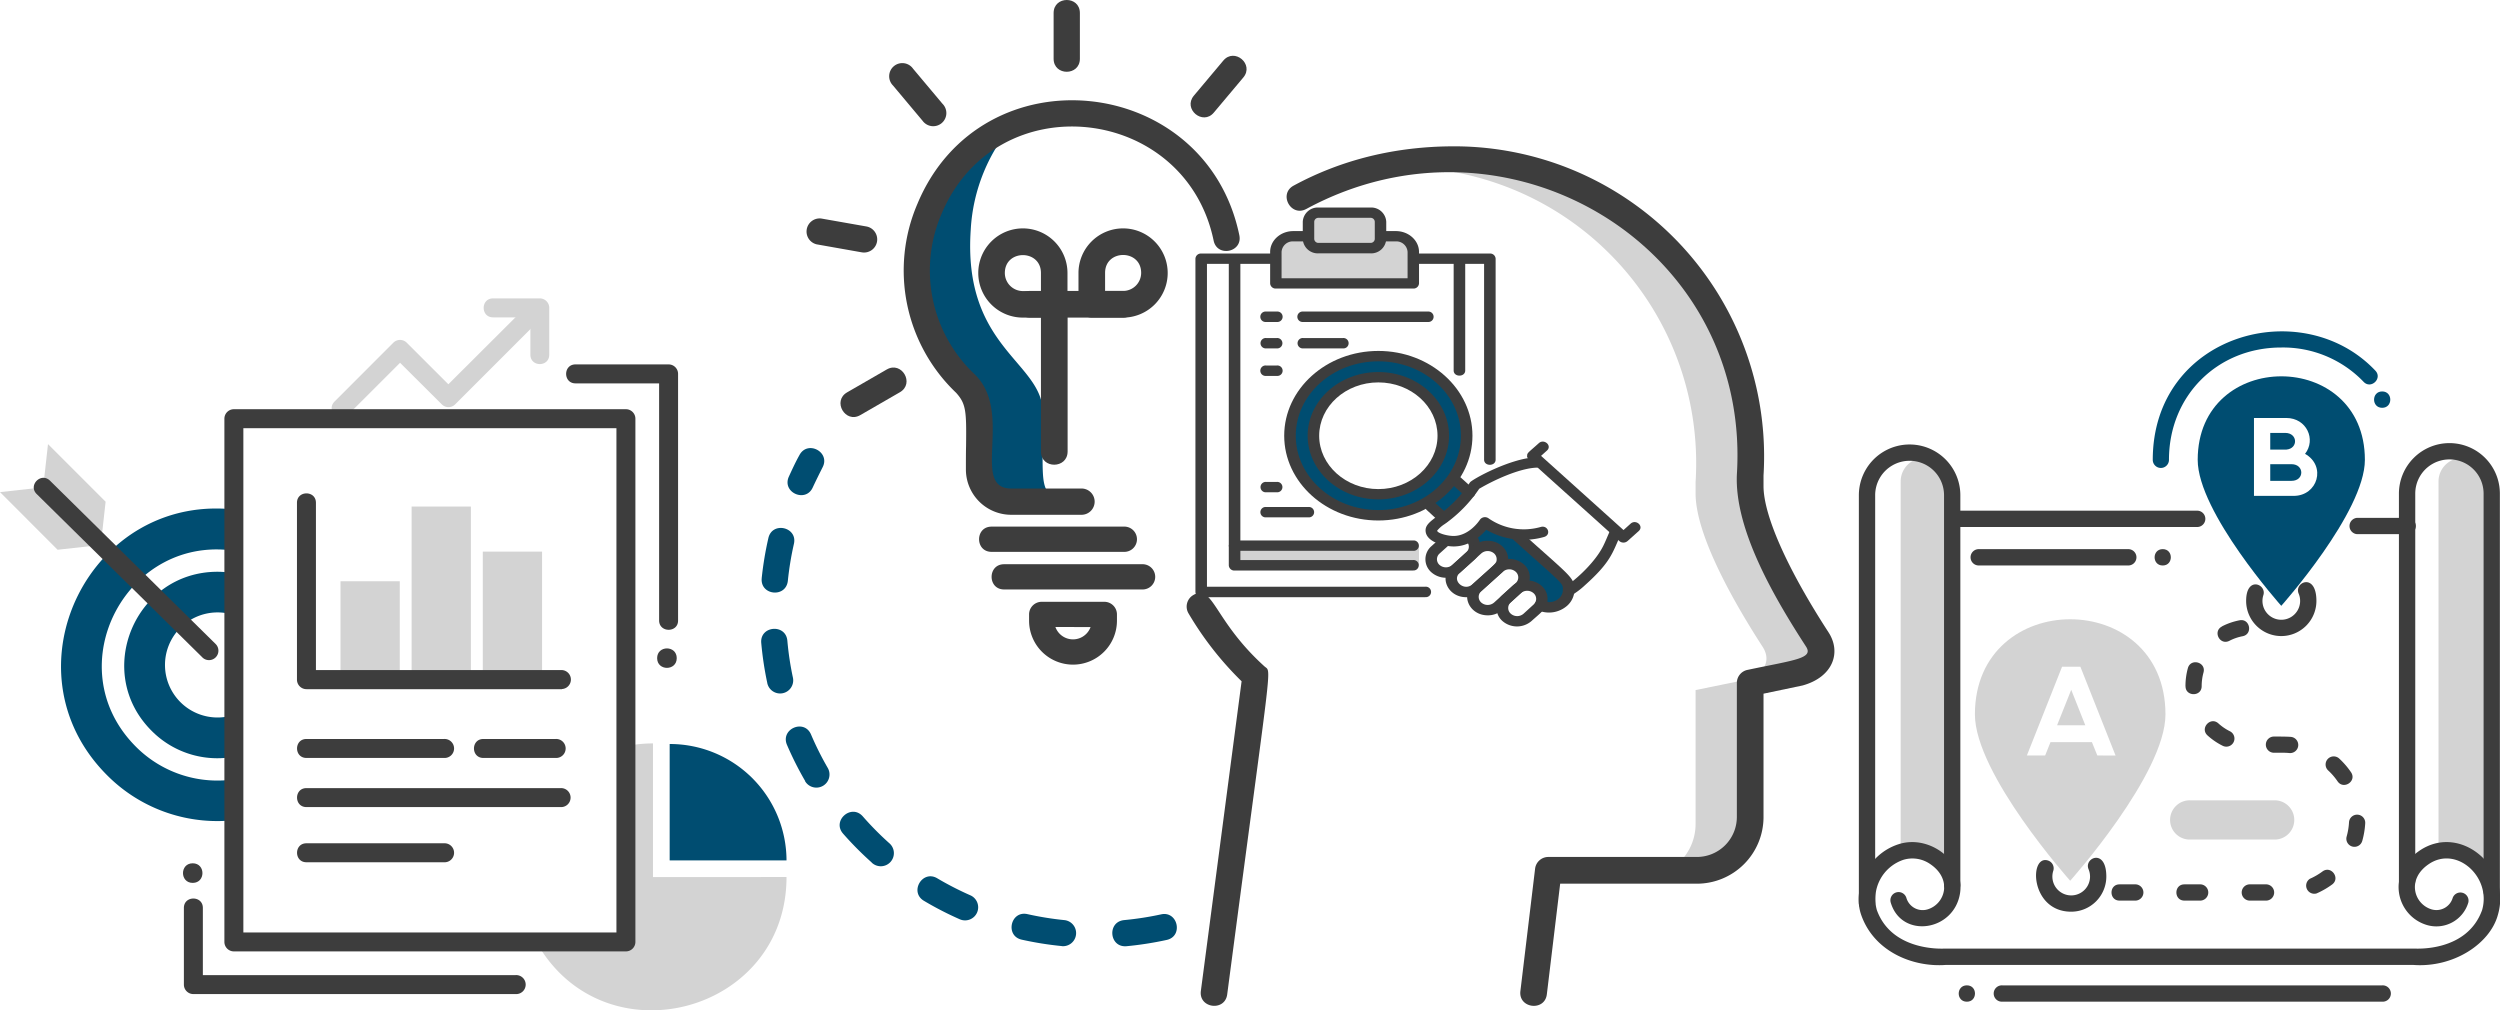 <svg xmlns="http://www.w3.org/2000/svg" viewBox="0 0 749.92 303.1">
  <title>whatToExpect</title>
  <g id="Layer_2" data-name="Layer 2">
    <g id="Layer_1-2" data-name="Layer 1">
      <g>
        <path d="M745.5,258.66l-7.25-4.12-6.77,1.66V144.41a7,7,0,1,1,14,0Z" style="fill: #d3d3d3"/>
        <path d="M584.16,258.66l-7.26-4.12-6.76,1.66V144.41a7,7,0,1,1,14,0Z" style="fill: #d3d3d3"/>
        <path d="M648.75,169.63c3.24,0,3.24-4.91,0-4.91S645.5,169.63,648.75,169.63Z" style="fill: #3d3d3d"/>
        <path d="M714.58,122.33c-3.25,0-3.24-4.91,0-4.91S717.82,122.33,714.58,122.33Z" style="fill: #004d71"/>
        <path d="M590,300.48c3.24,0,3.25-4.91,0-4.91S586.72,300.48,590,300.48Z" style="fill: #3d3d3d"/>
        <g>
          <path d="M592.41,214.3c0,17.88,28.58,49.9,28.58,49.9s28.58-32,28.58-49.9C649.57,176.22,592.41,176.28,592.41,214.3Zm36.72,12.32-1.62-4H615.08l-1.6,4H608L618.55,200h5.5l10.55,26.64Z" style="fill: #d3d3d3;fill-rule: evenodd"/>
          <polygon points="625.52 217.55 617.06 217.55 621.3 206.92 625.52 217.55" style="fill: #d3d3d3;fill-rule: evenodd"/>
        </g>
        <g>
          <path d="M659.24,137.94c0,15.69,25.07,43.79,25.07,43.79s25.08-28.13,25.08-43.79C709.39,104.51,659.24,104.56,659.24,137.94ZM688,148.75H676.12V125.38h9.69c6.12,0,9,6.49,5.63,10.76C697.88,139.78,695.26,148.75,688,148.75Z" style="fill: #004d71;fill-rule: evenodd"/>
          <path d="M685.86,134.86H681v-5h4.53C689.27,129.89,689.44,134.54,685.86,134.86Z" style="fill: #004d71;fill-rule: evenodd"/>
          <path d="M687.38,144.24H681v-5h6.4C691.27,139.26,691.31,144.24,687.38,144.24Z" style="fill: #004d71;fill-rule: evenodd"/>
        </g>
        <path d="M638.26,169.62H593.71a2.45,2.45,0,1,1,0-4.89h44.55a2.45,2.45,0,1,1,0,4.89Z" style="fill: #3d3d3d"/>
        <path d="M679.58,270.15h-4.86a2.44,2.44,0,0,1,0-4.87h4.86a2.44,2.44,0,1,1,0,4.87Zm-19.45,0h-4.87c-3.21,0-3.22-4.87,0-4.87h4.87a2.44,2.44,0,0,1,0,4.87Zm-19.46,0H635.8c-3.21,0-3.22-4.87,0-4.87h4.87a2.44,2.44,0,0,1,0,4.87Zm52.25-6.56a19.39,19.39,0,0,0,3.74-2.17c2.58-1.92,5.48,2,2.89,3.91A24.55,24.55,0,0,1,694.9,268,2.44,2.44,0,0,1,692.92,263.59Zm11-12.66a19.86,19.86,0,0,0,.71-4.26,2.43,2.43,0,1,1,4.86.27,24.36,24.36,0,0,1-.89,5.31A2.43,2.43,0,0,1,703.92,250.93Zm-2.72-16.55a19.1,19.1,0,0,0-2.82-3.27,2.43,2.43,0,0,1,3.32-3.56,24.06,24.06,0,0,1,3.52,4.08C707.06,234.32,703,237,701.2,234.38Zm-14.45-8.49c-.63-.06-1.22-.09-1.82-.09h-2.82a2.43,2.43,0,0,1,0-4.86c1.62,0,3.7,0,5.08.1a2.43,2.43,0,0,1-.44,4.85Zm-20-2.17a20,20,0,0,1-4.56-3.11c-2.38-2.16.89-5.77,3.27-3.6a15.25,15.25,0,0,0,3.45,2.35,2.43,2.43,0,1,1-2.16,4.36Zm-11.13-17.85H658l-2.43,0a20.35,20.35,0,0,1,.72-5.44c.86-3.11,5.55-1.79,4.69,1.3a15.48,15.48,0,0,0-.55,4.07C660.45,209.05,655.59,209,655.59,205.87Zm10.94-18a19.69,19.69,0,0,1,5.22-1.8c3.14-.64,4.1,4.16.93,4.78a14.49,14.49,0,0,0-3.94,1.36C665.88,193.72,663.66,189.38,666.53,187.92Z" style="fill: #3d3d3d"/>
        <path d="M714.58,300.47H600.65a2.45,2.45,0,1,1,0-4.89H714.58a2.45,2.45,0,1,1,0,4.89Z" style="fill: #3d3d3d"/>
        <path d="M558.35,274.59c-2.72-7.54,1.53-18.26,11.19-21.36,9.28-3,19.89,5.12,18.41,14.69-1.79,11.51-17.56,13.75-20.79,2.82a2.45,2.45,0,0,1,4.7-1.39,5.08,5.08,0,0,0,6.33,3.44c5.27-1.56,7.58-9,.85-13.57a9.36,9.36,0,0,0-8-1.33A12.36,12.36,0,0,0,563,273c4.58,12.65,20.25,11.54,20.4,11.54s140.58,0,140.75,0c.64,0,15.85,1.05,20.4-11.54,2.88-9.93-7.68-19.47-16-13.79-6.73,4.56-4.43,12,.85,13.57a5.09,5.09,0,0,0,6.33-3.44,2.45,2.45,0,0,1,4.69,1.39,10,10,0,0,1-12.41,6.75c-9.23-2.73-12.36-15.44-2.21-22.32,12.24-8.3,27.7,5,23.48,19.29-2.32,8.56-13.21,15.89-25.37,15H583.67C573.8,290.18,562.24,285.48,558.35,274.59Z" style="fill: #3d3d3d"/>
        <path d="M557.6,271V148.55a15.22,15.22,0,0,1,30.44,0V265.26a2.45,2.45,0,1,1-4.89,0V148.55a10.33,10.33,0,0,0-20.66,0V271A2.45,2.45,0,0,1,557.6,271Z" style="fill: #3d3d3d"/>
        <path d="M745,267.71V148.06a10.25,10.25,0,1,0-20.5,0V264.21c0,3.23-4.9,3.23-4.9,0V148.06a15.17,15.17,0,0,1,15.14-15.14h0a15.13,15.13,0,0,1,15.14,15.14V267.71A2.45,2.45,0,0,1,745,267.71Z" style="fill: #3d3d3d"/>
        <path d="M659.24,158.08H586.93a2.45,2.45,0,1,1,0-4.89h72.31A2.45,2.45,0,0,1,659.24,158.08Z" style="fill: #3d3d3d"/>
        <path d="M722.07,160.23h-15a2.45,2.45,0,0,1,0-4.89h15a2.45,2.45,0,1,1,0,4.89Z" style="fill: #3d3d3d"/>
        <path d="M684.31,190.8a10.55,10.55,0,0,1-10.54-10.54c0-7.63,6.22-5,5.17-1.74a5.65,5.65,0,1,0,10.58-.46c-1.45-3.43,5.33-6.44,5.33,2.2A10.55,10.55,0,0,1,684.31,190.8Z" style="fill: #3d3d3d"/>
        <path d="M621.29,273.48c-12.34,0-12.7-17.2-6.95-15.35a2.46,2.46,0,0,1,1.58,3.08,5.65,5.65,0,1,0,10.58-.47c-1.45-3.42,5.33-6.44,5.33,2.2A10.55,10.55,0,0,1,621.29,273.48Z" style="fill: #3d3d3d"/>
        <path d="M709,114.53a33.49,33.49,0,0,0-24.69-10.29c-19.2,0-33.69,14.49-33.69,33.7a2.43,2.43,0,0,1-4.86,0c0-37.71,44.79-50,66.77-26.76C714.76,113.52,711.21,116.87,709,114.53Z" style="fill: #004d71"/>
        <path d="M682.56,251.84H657.09a5.89,5.89,0,1,1,0-11.77h25.47a5.89,5.89,0,0,1,0,11.77Z" style="fill: #d3d3d3"/>
      </g>
      <g>
        <rect x="370.33" y="163.67" width="55.32" height="5.91" style="fill: #d3d3d3"/>
        <g>
          <path d="M413.46,106.83c-14.64,0-26.5,10.69-26.5,23.87s11.86,23.87,26.5,23.87S440,143.88,440,130.7,428.1,106.83,413.46,106.83Zm0,41.42c-10.76,0-19.48-7.86-19.48-17.55s8.72-17.55,19.48-17.55,19.48,7.86,19.48,17.55S424.22,148.25,413.46,148.25Z" style="fill: #004d71"/>
          <polygon points="432.77 155.62 440.93 148.27 437.01 144.75 428.86 152.09 432.77 155.62" style="fill: #004d71"/>
          <path d="M439.58,148.91l-3.76-3.39c-1.62-1.45.83-3.66,2.45-2.2l3.76,3.39a1.46,1.46,0,0,1,0,2.2A1.87,1.87,0,0,1,439.58,148.91Z" style="fill: #3d3d3d"/>
          <path d="M458,175.19c-1.44-.95-.55-.35-.74-2a4.79,4.79,0,0,0-4.06-4c-1.6-.36-1.58-.16-2.31-1.56a6.83,6.83,0,0,0-1.48-2.29c-1.75-1.58-3.66-.89-5.65-1.71-3.54-1.44-.46-4.37,1.23-5.82,1.41-1.22,1.23-1.06,2.79,0a10.44,10.44,0,0,0,6.49,2l15,13.51a5,5,0,0,1,0,7.52,6.34,6.34,0,0,1-5.44,1.42,6.21,6.21,0,0,1-1.25-.38C463.43,176.38,459,175.88,458,175.19Z" style="fill: #004d71"/>
          <path d="M461.21,183c-2-.94-.48-3.72,1.56-2.79,2.8,1.28,6.06-.55,6.06-3.34,0-2.09-.08-1.63-15.45-15.48-1.62-1.45.83-3.66,2.45-2.2,15.28,13.76,16.46,14,16.46,17.68a6.48,6.48,0,0,1-2.23,4.86A8.28,8.28,0,0,1,461.21,183Z" style="fill: #3d3d3d"/>
          <path d="M461.85,182.74a1.47,1.47,0,0,1-.73-1.59,1.6,1.6,0,0,1,.73-1,1.86,1.86,0,0,1,2.4.43,1.43,1.43,0,0,1,.17,1.46,1.68,1.68,0,0,1-.94.84A1.85,1.85,0,0,1,461.85,182.74Z" style="fill: #3d3d3d"/>
          <path d="M469.73,175.76c1.42-.68,8.32-6.25,11.19-12,.75-1.51,1.3-2.94,1.91-4.3.86-1.9,4.07-.73,3.2,1.18-2.36,5.23-2.86,8-10.64,14.95a22.61,22.61,0,0,1-4,3C469.33,179.48,467.71,176.73,469.73,175.76Z" style="fill: #3d3d3d"/>
          <path d="M413.46,156.13c-15.57,0-28.24-11.41-28.24-25.43s12.67-25.43,28.24-25.43,28.23,11.41,28.23,25.43S429,156.13,413.46,156.13Zm0-47.74c-13.66,0-24.77,10-24.77,22.31S399.8,153,413.46,153s24.77-10,24.77-22.31S427.12,108.39,413.46,108.39Z" style="fill: #3d3d3d"/>
          <path d="M429.38,171.68a5.17,5.17,0,0,1,0-7.84l2.8-2.53c1.62-1.45,4.07.75,2.45,2.21l-2.8,2.52a2.27,2.27,0,0,0,0,3.44,2.93,2.93,0,0,0,3.81,0l4.17-3.76a2.26,2.26,0,0,0,0-3.44,1.46,1.46,0,0,1,0-2.2c2.49-2.24,6.65,4.06,2.45,7.84l-4.17,3.76A6.64,6.64,0,0,1,429.38,171.68Z" style="fill: #3d3d3d"/>
          <path d="M439.78,179.14c-5.47,0-8.22-6-4.36-9.47,6.75-6.07,7.61-7.45,10.84-7.45,5.47,0,8.21,6,4.35,9.46l-6.48,5.84h0A6.49,6.49,0,0,1,439.78,179.14Zm3.13-2.73h0ZM444.35,166l-6.48,5.84c-2.52,2.27,1.3,5.7,3.82,3.43,7-6.33,7.26-6.22,7.26-7.55a2.3,2.3,0,0,0-.79-1.72A2.93,2.93,0,0,0,444.35,166Z" style="fill: #3d3d3d"/>
          <path d="M446.26,184.58c-5.46,0-8.23-6-4.36-9.46l6.48-5.84a6.66,6.66,0,0,1,8.71,0,5.18,5.18,0,0,1,0,7.85L450.61,183A6.51,6.51,0,0,1,446.26,184.58Zm4.57-13.09-6.48,5.83a2.27,2.27,0,0,0,0,3.44,2.93,2.93,0,0,0,3.81,0l6.48-5.84a2.26,2.26,0,0,0,0-3.43A2.9,2.9,0,0,0,450.83,171.49Z" style="fill: #3d3d3d"/>
          <path d="M450.71,186.31a5.18,5.18,0,0,1,0-7.85l3-2.74c3.87-3.48,10.51-1,10.51,3.93,0,2.81-1.82,3.94-4.84,6.66A6.66,6.66,0,0,1,450.71,186.31Zm5.49-8.38-3,2.74a2.26,2.26,0,0,0,0,3.43,2.9,2.9,0,0,0,3.81,0l3-2.74a2.26,2.26,0,0,0,0-3.43A2.9,2.9,0,0,0,456.2,177.93Z" style="fill: #3d3d3d"/>
          <path d="M427.67,159.61c-.67-4,6.3-4.37,13.27-14.9.57-.85,12-7.22,19.79-7.54a1.56,1.56,0,1,1,.16,3.11c-5.25.22-12.93,3.82-17.18,6.34a40.83,40.83,0,0,1-10.33,10.57,9.57,9.57,0,0,0-2.29,2c.14.78,3.07,1.58,4.93,1.58,4.57,0,7.59-4.38,7.92-4.88a1.85,1.85,0,0,1,2.56-.42,18.55,18.55,0,0,0,15.68,2.6c2.18-.62,3.21,2.36,1,3a22.43,22.43,0,0,1-17.36-2.15c-1.66,1.93-5,5-9.8,5C432.74,163.87,428.15,162.49,427.67,159.61Z" style="fill: #3d3d3d"/>
          <path d="M485.73,162.28c-29.21-26.31-27.64-24.61-27.64-25.54s.32-.93,3.5-3.8c1.62-1.45,4.07.75,2.45,2.21l-1.77,1.59L487,159l2.12-1.91c1.62-1.46,4.07.74,2.45,2.2l-3.35,3A1.87,1.87,0,0,1,485.73,162.28Z" style="fill: #3d3d3d"/>
          <path d="M431.72,156.43,428,153c-1.61-1.45.83-3.66,2.45-2.2l3.76,3.39a1.44,1.44,0,0,1,0,2.2A1.86,1.86,0,0,1,431.72,156.43Z" style="fill: #3d3d3d"/>
          <path d="M413.46,149.8c-11.7,0-21.21-8.57-21.21-19.1s9.51-19.1,21.21-19.1,21.21,8.57,21.21,19.1S425.15,149.8,413.46,149.8Zm0-35.09c-9.79,0-17.75,7.18-17.75,16s8,16,17.75,16,17.75-7.17,17.75-16S423.25,114.71,413.46,114.71Z" style="fill: #3d3d3d"/>
        </g>
        <path d="M421.89,70.93h-7.26V65.28A1.57,1.57,0,0,0,413,63.79H394.51a1.58,1.58,0,0,0-1.65,1.49v5.65H385.6A2.51,2.51,0,0,0,383,73.3V85.19h41.57V73.3A2.51,2.51,0,0,0,421.89,70.93Z" style="fill: #d3d3d3"/>
        <path d="M423.93,86.56H382.7A1.64,1.64,0,0,1,381,85V75.58c0-3.45,3.12-6.26,6.95-6.26h2.62a1.55,1.55,0,1,1,0,3.09h-2.62a3.37,3.37,0,0,0-3.52,3.17v7.89h37.8V75.58a3.37,3.37,0,0,0-3.52-3.17h-4.58a1.55,1.55,0,1,1,0-3.09h4.58c3.83,0,6.95,2.81,6.95,6.26V85A1.64,1.64,0,0,1,423.93,86.56Z" style="fill: #3d3d3d"/>
        <path d="M411.1,76H395.52a4.52,4.52,0,0,1-4.73-4.26V66.5a4.52,4.52,0,0,1,4.73-4.25H411.1a4.52,4.52,0,0,1,4.73,4.26v5.18A4.52,4.52,0,0,1,411.1,76ZM395.52,65.34a1.23,1.23,0,0,0-1.29,1.16v5.19a1.24,1.24,0,0,0,1.29,1.17H411.1a1.24,1.24,0,0,0,1.29-1.17V66.51a1.23,1.23,0,0,0-1.29-1.17Z" style="fill: #3d3d3d"/>
        <path d="M423.93,165.23h-53.6a1.65,1.65,0,0,1-1.73-1.56V78.92c0-2.06,3.47-2.07,3.47,0v83.2h51.86a1.56,1.56,0,1,1,0,3.11Z" style="fill: #3d3d3d"/>
        <path d="M436.05,111.13V78.92a1.74,1.74,0,0,1,3.47,0v32.21C439.52,113.19,436.05,113.19,436.05,111.13Z" style="fill: #3d3d3d"/>
        <path d="M427.53,179.14H360.32a1.65,1.65,0,0,1-1.73-1.56V77.6a1.64,1.64,0,0,1,1.73-1.55h22.26a1.56,1.56,0,1,1,0,3.11H362.05V176h65.48a1.57,1.57,0,1,1,0,3.12Z" style="fill: #3d3d3d"/>
        <path d="M445.18,137.88V79.16H425.66a1.56,1.56,0,1,1,0-3.11h21.25a1.64,1.64,0,0,1,1.73,1.55v60.28C448.64,139.94,445.18,139.94,445.18,137.88Z" style="fill: #3d3d3d"/>
        <path d="M383,96.58h-3.2a1.57,1.57,0,1,1,0-3.12H383a1.57,1.57,0,1,1,0,3.12Z" style="fill: #3d3d3d"/>
        <path d="M428.29,96.58H390.91a1.57,1.57,0,1,1,0-3.12h37.38a1.57,1.57,0,1,1,0,3.12Z" style="fill: #3d3d3d"/>
        <path d="M383,104.51h-3.2a1.56,1.56,0,1,1,0-3.11H383a1.56,1.56,0,1,1,0,3.11Z" style="fill: #3d3d3d"/>
        <path d="M383,112.76h-3.2a1.57,1.57,0,1,1,0-3.12H383a1.57,1.57,0,1,1,0,3.12Z" style="fill: #3d3d3d"/>
        <path d="M383,147.67h-3.2a1.56,1.56,0,1,1,0-3.11H383a1.56,1.56,0,1,1,0,3.11Z" style="fill: #3d3d3d"/>
        <path d="M392.51,155.19H379.76a1.56,1.56,0,1,1,0-3.11h12.75a1.56,1.56,0,1,1,0,3.11Z" style="fill: #3d3d3d"/>
        <path d="M402.86,104.51H390.91a1.56,1.56,0,1,1,0-3.11h11.95a1.56,1.56,0,1,1,0,3.11Z" style="fill: #3d3d3d"/>
        <path d="M423.84,171.15H370.33a1.66,1.66,0,0,1-1.73-1.56v-5.92a1.75,1.75,0,0,1,3.47,0V168h51.77a1.57,1.57,0,1,1,0,3.12Z" style="fill: #3d3d3d"/>
      </g>
      <g>
        <path d="M312.81,123.77c0-15.24-24.05-19.27-21.62-54.84a53,53,0,0,1,13.46-32.52c-14.95,6.29-26.83,20-28.17,39.75-2.1,30.73,18.68,34.21,18.68,47.38v15.83a9.64,9.64,0,0,0,9.63,9.64h10.43C312.11,145.08,312.81,143.12,312.81,123.77Z" style="fill: #004d71"/>
        <path d="M546.55,190.9c-8-12.3-20.11-33.12-20.11-46,0-5.86.2-5,.2-9,0-57-53.59-102.14-115.38-85.51,57-4.62,100.69,41.09,97.36,94.28V148c0,12.87,12.13,33.69,20.1,46,2.8,4.31.35,8.4-5.45,10L508.62,207v40.2a16,16,0,0,1-6.6,12.93h8.42a16,16,0,0,0,16-16V204l14.65-3.07C546.9,199.29,549.34,195.21,546.55,190.9Z" style="fill: #d3d3d3"/>
        <path d="M456.07,297.29l4.41-36.72a4,4,0,0,1,3.95-3.51H509a12,12,0,0,0,12-12V204.85a4,4,0,0,1,3.17-3.9c14.2-3,19.91-3.4,17.58-7-9.26-14.28-21.52-35-20.74-51.69C525.28,73.93,452.24,30,391.85,62.68c-4.63,2.51-8.43-4.49-3.8-7,14.44-7.83,30.66-11.79,48.2-11.79A93,93,0,0,1,529,142.63v3.17c0,8.78,7.09,24.75,19.46,43.82,4,6.09,1.35,13.49-7.74,16L529,208.08v37a20,20,0,0,1-20,20H468l-4,33.21C463.35,303.46,455.44,302.52,456.07,297.29Z" style="fill: #3d3d3d"/>
        <path d="M360.22,297.24l12.22-92.88A97.81,97.81,0,0,1,356.52,184a4,4,0,0,1,1.38-5.47c6-3.61,6.11,7.54,21.42,21.38,2.22,2,2.31-4.39-11.2,98.39C367.43,303.5,359.53,302.47,360.22,297.24Z" style="fill: #3d3d3d"/>
        <g>
          <path d="M324.42,154.42H303.31a13.59,13.59,0,0,1-13.57-13.57c0-2.68,0-5,.05-7.1.13-10.47,0-12.62-3-15.94a50.65,50.65,0,0,1-11.62-56.6c19.26-46.29,86.56-39.13,96.59,9.36,1.06,5.1-6.65,6.7-7.71,1.6C355.56,31.36,298.76,25,282.4,64.24a42.82,42.82,0,0,0,9.86,47.93c12.06,11.44-1.35,34.37,11.05,34.37h21.11a3.94,3.94,0,0,1,0,7.88Z" style="fill: #3d3d3d"/>
          <path d="M316.23,95.27h-9.4a13.38,13.38,0,1,1,13.38-13.38v9.4A4,4,0,0,1,316.23,95.27ZM301.42,81.89a5.42,5.42,0,0,0,5.41,5.42h5.42V81.89C312.25,74.74,301.42,74.74,301.42,81.89Z" style="fill: #3d3d3d"/>
          <path d="M312.25,135.45V91.29c0-5.26,8-5.27,8,0v44.16C320.21,140.71,312.25,140.72,312.25,135.45Z" style="fill: #3d3d3d"/>
          <path d="M336.9,95.27h-9.39a4,4,0,0,1-4-4v-9.4A13.38,13.38,0,1,1,336.9,95.27Zm-5.41-8h5.41a5.42,5.42,0,0,0,5.41-5.42c0-7.15-10.82-7.15-10.82,0Z" style="fill: #3d3d3d"/>
          <path d="M336.9,95.27H309c-5.26,0-5.27-8,0-8H336.9a4,4,0,1,1,0,8Z" style="fill: #3d3d3d"/>
          <path d="M337.07,165.54H297.44c-5,0-5-7.57,0-7.57h39.63a3.79,3.79,0,1,1,0,7.57Z" style="fill: #3d3d3d"/>
          <path d="M342.54,176.82H301.2c-5,0-5-7.57,0-7.57h41.34a3.79,3.79,0,1,1,0,7.57Z" style="fill: #3d3d3d"/>
          <path d="M321.87,199.37a13.19,13.19,0,0,1-13.18-13.18v-1.88a3.79,3.79,0,0,1,3.78-3.79h18.8a3.79,3.79,0,0,1,3.78,3.79v1.88A13.19,13.19,0,0,1,321.87,199.37Zm-5.28-11.28a5.61,5.61,0,0,0,10.55,0Z" style="fill: #3d3d3d"/>
          <path d="M316.05,17.62V3.91c0-5.21,7.88-5.22,7.88,0V17.62C323.93,22.83,316.05,22.84,316.05,17.62Z" style="fill: #3d3d3d"/>
          <path d="M276.7,36.18l-8.81-10.51a3.94,3.94,0,1,1,6-5.06l8.82,10.51a3.94,3.94,0,1,1-6,5.06Z" style="fill: #3d3d3d"/>
          <path d="M258.49,75.69,245,73.3a3.94,3.94,0,0,1,1.37-7.75l13.51,2.38a3.94,3.94,0,0,1-1.37,7.76Z" style="fill: #3d3d3d"/>
          <path d="M254.11,117.69,266,110.83c4.49-2.6,8.47,4.21,3.94,6.83l-11.88,6.86C253.56,127.12,249.59,120.3,254.11,117.69Z" style="fill: #3d3d3d"/>
          <path d="M358.12,28.7l8.82-10.51c3.34-4,9.38,1.07,6,5.07l-8.82,10.5C360.81,37.75,354.77,32.69,358.12,28.7Z" style="fill: #3d3d3d"/>
        </g>
        <path d="M337.2,276a94,94,0,0,0,11.09-1.72c5-1.12,6.76,6.56,1.68,7.67a101.65,101.65,0,0,1-12,1.88C332.75,284.34,332,276.53,337.2,276Zm-18.71,7.79a99.26,99.26,0,0,1-12-1.92c-5.07-1.12-3.35-8.8,1.71-7.66A93.62,93.62,0,0,0,319.26,276a3.92,3.92,0,0,1-.77,7.81Zm-30.51-8a98.67,98.67,0,0,1-10.82-5.57c-4.47-2.65-.46-9.41,4-6.75a93.94,93.94,0,0,0,10,5.13,3.93,3.93,0,0,1-3.17,7.19Zm-26.51-17.08a99.83,99.83,0,0,1-8.57-8.64c-3.42-3.9,2.47-9.08,5.91-5.18a92.83,92.83,0,0,0,7.9,8,3.93,3.93,0,1,1-5.24,5.85Zm-19.94-24.42a101.35,101.35,0,0,1-5.47-10.87c-2-4.77,5.17-7.87,7.22-3.1a91.87,91.87,0,0,0,5,10,3.93,3.93,0,1,1-6.79,4Zm-11.37-29.41a100.87,100.87,0,0,1-1.81-12c-.46-5.2,7.37-5.85,7.83-.7a91.25,91.25,0,0,0,1.67,11.09,3.93,3.93,0,0,1-7.69,1.64Zm-1.67-31.48a100.88,100.88,0,0,1,2-12c1.16-5.07,8.82-3.31,7.66,1.74a91.72,91.72,0,0,0-1.82,11.08C235.77,179.43,228,178.62,228.49,173.46ZM236.62,143c1-2.18,2-4.37,3.19-6.49,2.45-4.58,9.38-.88,6.92,3.71-1,2-2,4-2.93,6C241.68,150.92,234.51,147.74,236.62,143Z" style="fill: #004d71"/>
      </g>
      <g>
        <rect x="144.81" y="165.46" width="17.78" height="36.27" transform="translate(307.41 367.2) rotate(180)" style="fill: #d3d3d3"/>
        <rect x="123.48" y="151.95" width="17.78" height="49.78" transform="translate(264.73 353.68) rotate(180)" style="fill: #d3d3d3"/>
        <rect x="102.14" y="174.35" width="17.78" height="27.38" transform="translate(222.06 376.09) rotate(180)" style="fill: #d3d3d3"/>
        <g>
          <path d="M45.49,219.23A27.73,27.73,0,0,0,71.6,226.7V213.89a15.76,15.76,0,1,1,0-28.85V172.25a28.34,28.34,0,0,0-6.34-.74C40.53,171.51,27.83,201.63,45.49,219.23Z" style="fill: #004d71"/>
          <path d="M71.6,233.55A34.51,34.51,0,0,1,40.78,224c-24.1-24.11-2.39-64.68,30.82-58.57V153c-44.38-6-71.12,47.9-39.47,79.55a46.6,46.6,0,0,0,39.47,13.3Z" style="fill: #004d71"/>
          <polygon points="30.24 163.47 12.96 146.18 14.4 133.22 31.68 150.5 30.24 163.47" style="fill: #d3d3d3"/>
          <polygon points="30.24 163.47 12.96 146.18 0 147.62 17.28 164.91 30.24 163.47" style="fill: #d3d3d3"/>
          <path d="M60.66,197.15,11,148.19c-2.65-2.61,1.3-6.64,4-4l49.69,49a2.82,2.82,0,0,1-4,4Z" style="fill: #3d3d3d"/>
        </g>
        <path d="M57.81,264.84c-3.89,0-3.89-5.88,0-5.88S61.7,264.84,57.81,264.84Z" style="fill: #3d3d3d"/>
        <path d="M203,197.42c0,3.89-5.88,3.89-5.88,0S203,193.53,203,197.42Z" style="fill: #3d3d3d"/>
        <g>
          <path d="M195.87,263.09V223a40.35,40.35,0,0,0-7.51.71v59.37H161.18c20.42,35.28,74.75,20.88,74.75-20Z" style="fill: #d3d3d3"/>
          <path d="M235.93,258.09a35,35,0,0,0-35.05-34.91v34.91Z" style="fill: #004d71"/>
          <path d="M100.36,120.44,118,102.79a2.84,2.84,0,0,1,4,0l12.49,12.48L157.82,92c2.66-2.66,6.68,1.36,4,4L136.53,121.3a2.82,2.82,0,0,1-4,0L120,108.82l-15.64,15.64C101.72,127.12,97.7,123.1,100.36,120.44Z" style="fill: #d3d3d3"/>
          <path d="M154.62,298.19H58a2.84,2.84,0,0,1-2.84-2.84v-23c0-3.76,5.69-3.76,5.69,0V292.5h93.82a2.85,2.85,0,1,1,0,5.69Z" style="fill: #3d3d3d"/>
          <path d="M197.71,186.09V115H172.64c-3.75,0-3.76-5.69,0-5.69h27.92a2.84,2.84,0,0,1,2.84,2.84v74C203.4,189.85,197.71,189.85,197.71,186.09Z" style="fill: #3d3d3d"/>
          <path d="M187.76,285.39H70.16a2.85,2.85,0,0,1-2.85-2.85V125.6a2.85,2.85,0,0,1,2.85-2.85h117.6a2.85,2.85,0,0,1,2.84,2.85V282.54A2.85,2.85,0,0,1,187.76,285.39ZM73,279.7H184.91V128.44H73Z" style="fill: #3d3d3d"/>
          <path d="M159.1,106.39V95.2H147.91c-3.76,0-3.77-5.69,0-5.69h14a2.84,2.84,0,0,1,2.85,2.85v14C164.79,110.15,159.1,110.16,159.1,106.39Z" style="fill: #d3d3d3"/>
        </g>
        <path d="M166.65,227.36H145c-3.76,0-3.77-5.69,0-5.69h21.66a2.85,2.85,0,1,1,0,5.69Z" style="fill: #3d3d3d"/>
        <path d="M133.19,227.36H91.93c-3.76,0-3.77-5.69,0-5.69h41.26a2.85,2.85,0,1,1,0,5.69Z" style="fill: #3d3d3d"/>
        <path d="M168.14,242.1H91.93c-3.76,0-3.77-5.69,0-5.69h76.21a2.85,2.85,0,1,1,0,5.69Z" style="fill: #3d3d3d"/>
        <path d="M133.19,258.65H91.93c-3.76,0-3.77-5.69,0-5.69h41.26a2.85,2.85,0,1,1,0,5.69Z" style="fill: #3d3d3d"/>
        <path d="M168.57,206.73H91.93a2.86,2.86,0,0,1-2.85-2.85V150.82c0-3.76,5.69-3.76,5.69,0V201h73.8a2.85,2.85,0,0,1,0,5.69Z" style="fill: #3d3d3d"/>
      </g>
    </g>
  </g>
</svg>

